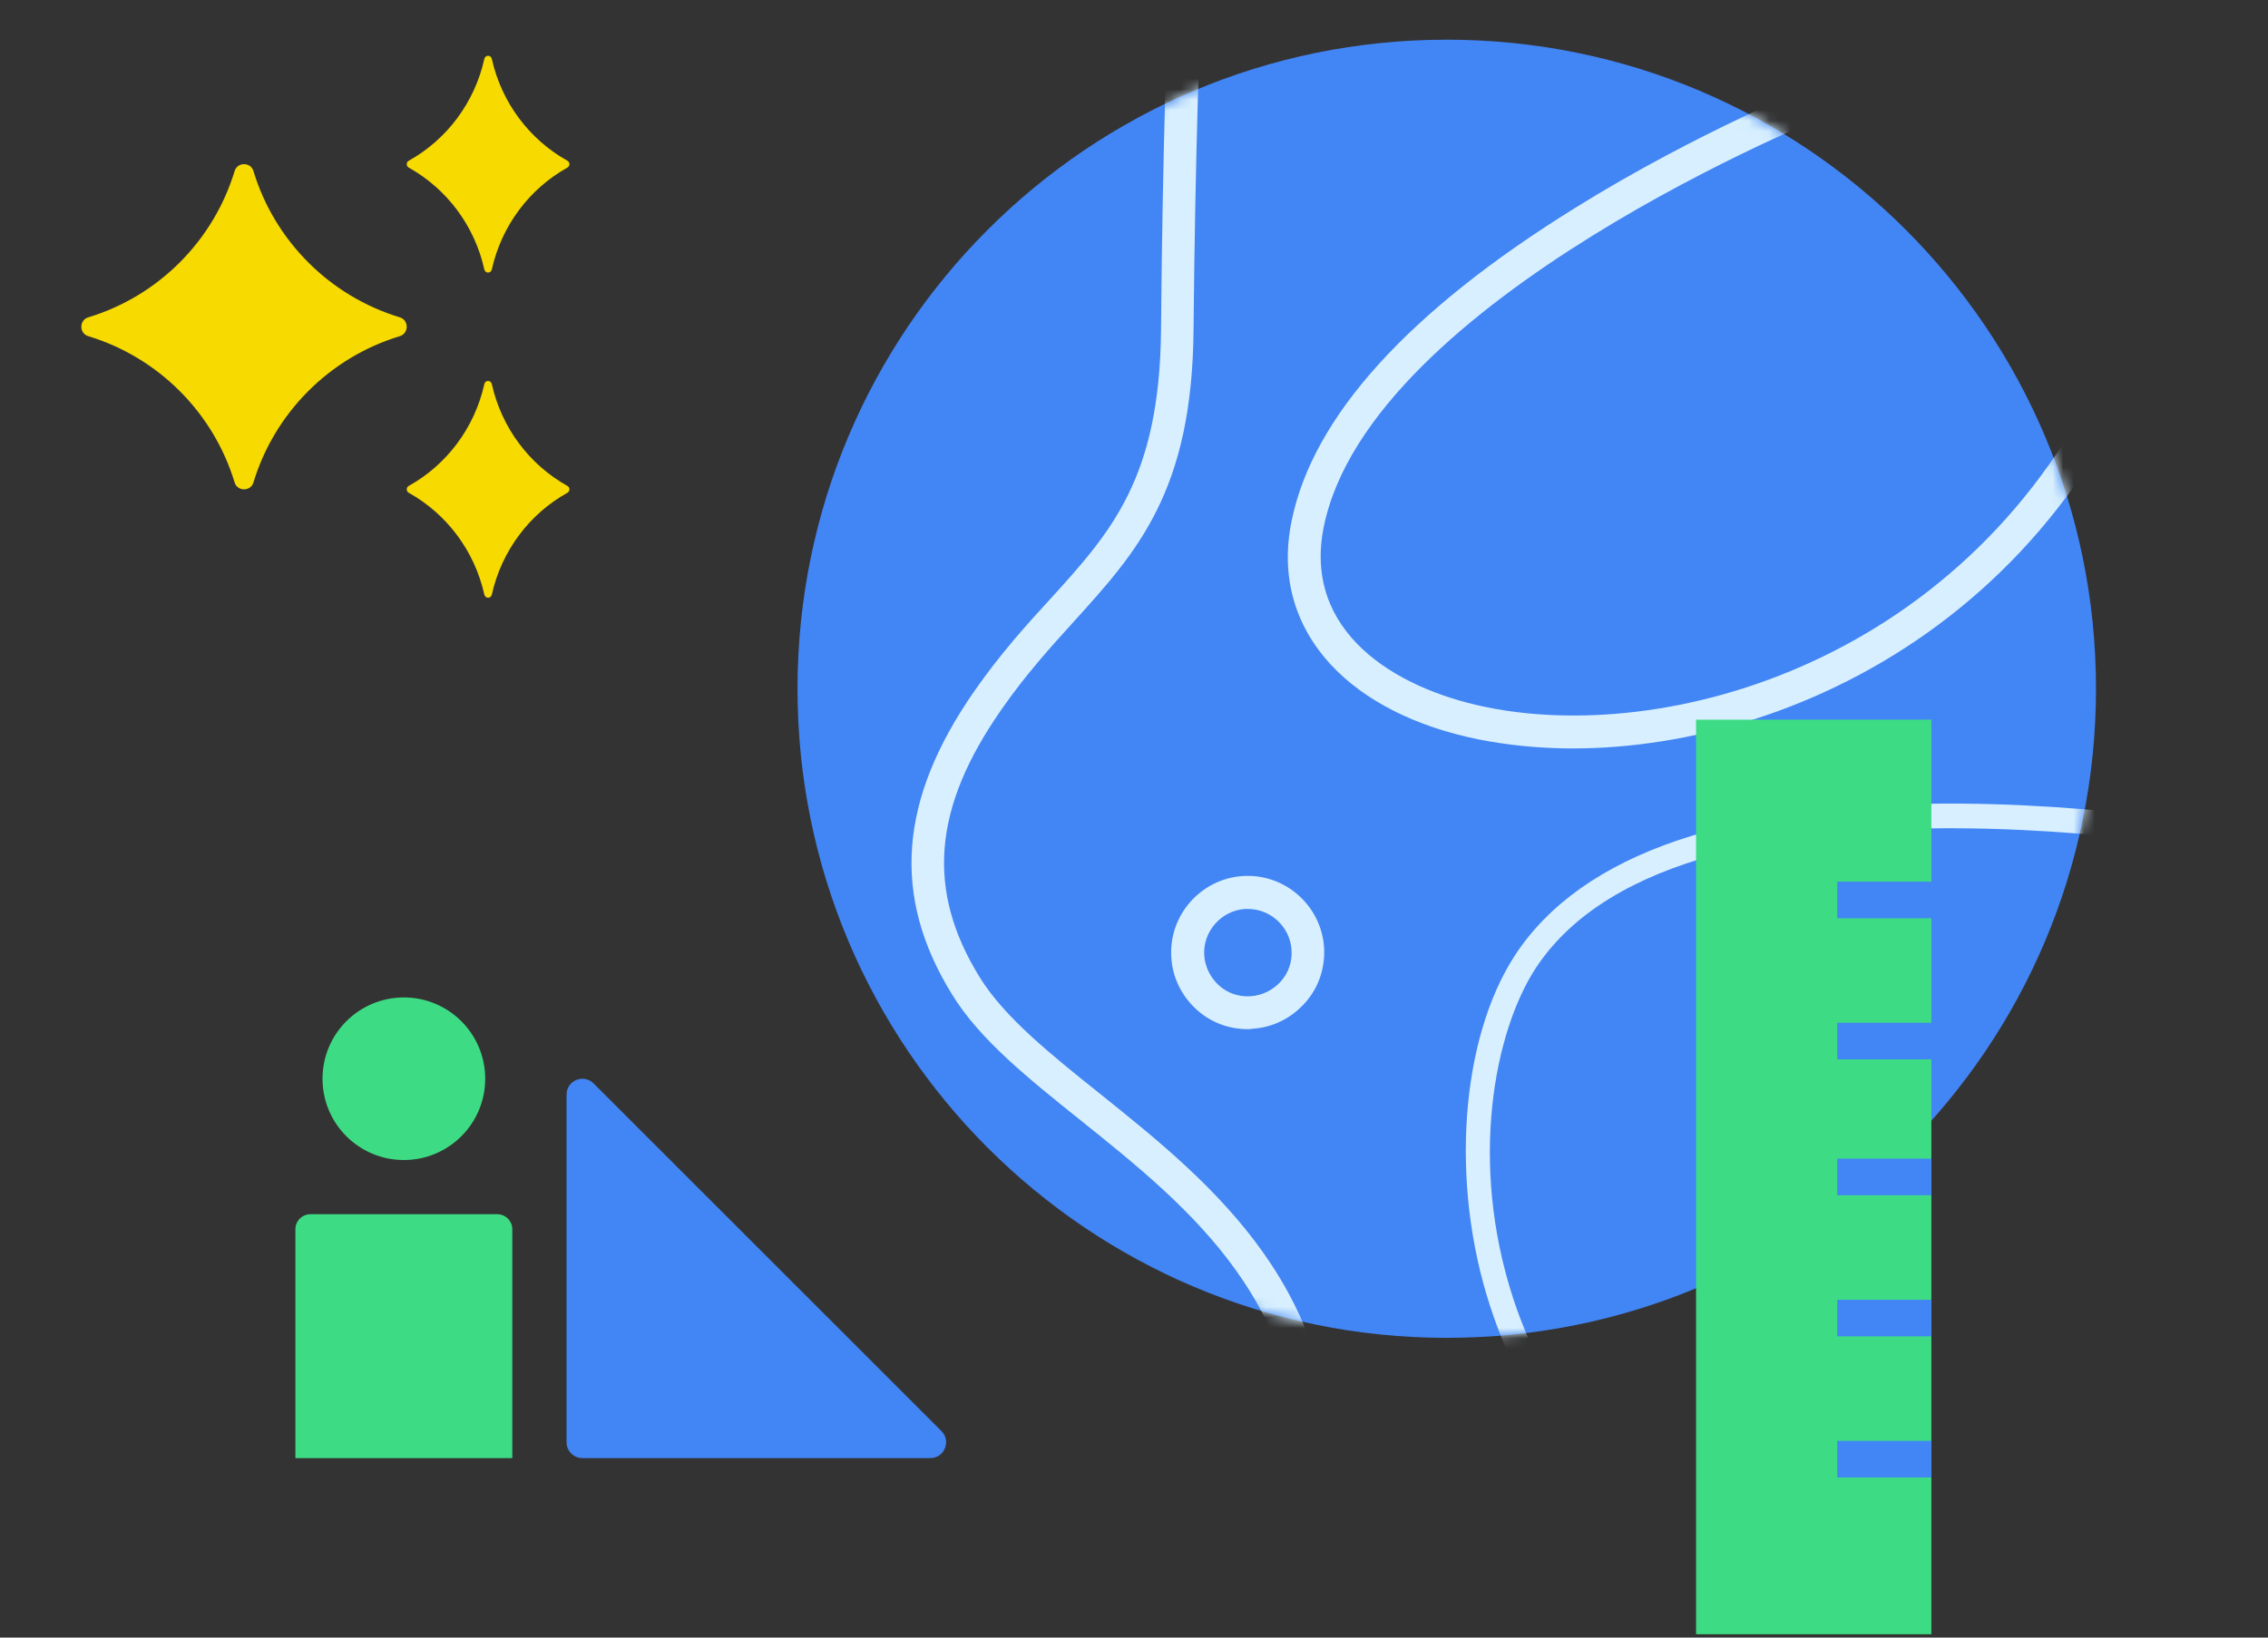 <svg width="216" height="156" viewBox="0 0 216 156" fill="none" xmlns="http://www.w3.org/2000/svg">
<rect x="0" y="0" width="216" height="156" fill="#333333" stroke="none"/>
<path d="M137.786 127.446C171.935 127.446 199.619 99.762 199.619 65.613C199.619 31.464 171.935 3.78 137.786 3.78C103.637 3.78 75.953 31.464 75.953 65.613C75.953 99.762 103.637 127.446 137.786 127.446Z" fill="#4285F4"/>
<mask id="mask0" mask-type="alpha" maskUnits="userSpaceOnUse" x="75" y="3" width="125" height="125">
<path d="M137.786 127.446C171.935 127.446 199.619 99.762 199.619 65.613C199.619 31.464 171.935 3.78 137.786 3.78C103.637 3.78 75.953 31.464 75.953 65.613C75.953 99.762 103.637 127.446 137.786 127.446Z" fill="#4285F4"/>
</mask>
<g mask="url(#mask0)">
<path d="M149.784 71.298C146.608 71.298 143.589 70.985 140.805 70.436C134.806 69.22 129.944 66.75 126.768 63.339C123.278 59.575 121.945 54.87 123.004 49.655C125.004 39.735 134.1 29.658 150.058 19.777C161.782 12.485 173.113 7.976 173.192 7.936C174.015 7.623 174.917 8.015 175.23 8.799C175.544 9.583 175.152 10.524 174.368 10.838C173.937 10.995 130.414 28.482 126.062 50.243C124.102 60.124 132.728 65.534 141.432 67.338C144.059 67.887 146.882 68.162 149.862 68.162C170.643 68.162 198.207 54.517 205.539 19.777C205.735 18.915 206.558 18.405 207.382 18.562C208.244 18.758 208.754 19.581 208.597 20.405C200.912 56.948 171.78 71.298 149.784 71.298Z" fill="#D7EFFE"/>
<path d="M170.29 153.01C170.133 153.01 170.016 152.971 169.859 152.932C152.254 146.266 144.922 133.759 141.903 124.388C138.1 112.703 139.08 98.98 144.295 90.981C150.686 81.258 164.958 76.396 186.797 76.552C202.873 76.67 217.302 79.611 217.419 79.65C218.047 79.768 218.478 80.395 218.321 81.022C218.204 81.65 217.576 82.081 216.949 81.924C216.4 81.806 160.449 70.553 146.255 92.236C142.295 98.314 139.903 110.743 144.098 123.643C147 132.504 153.94 144.384 170.643 150.697C171.27 150.932 171.545 151.599 171.31 152.226C171.192 152.736 170.761 153.01 170.29 153.01Z" fill="#D7EFFE"/>
<path d="M125.16 144.776C125.121 144.776 125.082 144.776 125.043 144.776C124.18 144.697 123.553 143.952 123.631 143.09C125.2 124.583 113.358 115.094 102.89 106.704C97.949 102.744 93.283 99.019 90.656 94.706C84.893 85.374 85.598 76.16 92.813 65.809C95.244 62.319 97.753 59.535 99.988 57.104C105.83 50.674 110.457 45.577 110.575 31.344C110.849 -2.298 112.378 -20.255 112.378 -20.412C112.457 -21.275 113.202 -21.941 114.064 -21.863C114.927 -21.784 115.554 -21.04 115.476 -20.177C115.476 -19.981 113.986 -2.141 113.672 31.383C113.554 46.792 108.3 52.556 102.262 59.221C99.988 61.731 97.675 64.279 95.361 67.612C88.853 76.944 88.186 84.786 93.283 93.059C95.636 96.901 100.106 100.469 104.811 104.233C115.319 112.663 128.415 123.132 126.689 143.325C126.65 144.148 125.984 144.776 125.16 144.776Z" fill="#D7EFFE"/>
</g>
<path d="M118.808 98.038C117.044 98.038 115.358 97.411 114.025 96.235C112.574 94.941 111.672 93.177 111.555 91.216C111.28 87.217 114.339 83.727 118.338 83.453C122.337 83.178 125.827 86.237 126.101 90.236C126.219 92.196 125.592 94.078 124.298 95.529C123.004 96.98 121.239 97.882 119.279 97.999C119.161 98.038 119.004 98.038 118.808 98.038ZM118.848 86.589C118.769 86.589 118.652 86.589 118.573 86.589C116.299 86.746 114.535 88.746 114.691 91.02C114.77 92.118 115.28 93.137 116.103 93.882C116.926 94.627 118.024 94.98 119.122 94.902C120.22 94.823 121.239 94.314 121.984 93.49C122.729 92.667 123.082 91.569 123.004 90.471C122.847 88.275 121.004 86.589 118.848 86.589Z" fill="#D7EFFE"/>
<path d="M28.133 117.103C28.133 116.311 28.775 115.669 29.567 115.669H47.358C48.15 115.669 48.792 116.311 48.792 117.103V138.902H28.133V117.103Z" fill="#3DDC84"/>
<path fill-rule="evenodd" clip-rule="evenodd" d="M38.463 110.506C42.742 110.506 46.21 107.039 46.21 102.762C46.21 98.485 42.742 95.018 38.463 95.018C34.184 95.018 30.716 98.485 30.716 102.762C30.716 107.039 34.184 110.506 38.463 110.506Z" fill="#3DDC84"/>
<path fill-rule="evenodd" clip-rule="evenodd" d="M88.599 138.901H55.465C54.632 138.901 53.957 138.227 53.957 137.394V104.272C53.957 102.929 55.581 102.257 56.531 103.206L89.665 136.329C90.615 137.278 89.942 138.901 88.599 138.901Z" fill="#4285F4"/>
<path fill-rule="evenodd" clip-rule="evenodd" d="M161.529 155.68H183.94V68.558H161.529V155.68Z" fill="#3DDC84"/>
<path fill-rule="evenodd" clip-rule="evenodd" d="M174.976 87.475H183.94V83.99H174.976V87.475ZM174.976 100.917H183.94V97.432H174.976V100.917ZM174.976 113.861H183.94V110.376H174.976V113.861ZM183.94 127.302H174.976V123.818H183.94V127.302ZM183.94 140.744H174.976V137.259H183.94V140.744Z" fill="#4285F4"/>
<path d="M22.344 16.297C20.324 22.954 15.072 28.211 8.405 30.23C7.528 30.495 7.528 31.759 8.405 32.024C15.065 34.043 20.324 39.294 22.344 45.958C22.609 46.835 23.874 46.835 24.138 45.958C26.158 39.3 31.411 34.043 38.077 32.024C38.955 31.759 38.955 30.495 38.077 30.23C31.417 28.211 26.158 22.96 24.138 16.297C23.874 15.419 22.609 15.419 22.344 16.297Z" fill="#F6DA00"/>
<path d="M46.126 36.59C45.196 40.776 42.524 44.287 38.935 46.284C38.671 46.432 38.671 46.799 38.935 46.947C42.524 48.951 45.196 52.455 46.126 56.642C46.216 57.041 46.752 57.041 46.842 56.642C47.772 52.455 50.444 48.944 54.032 46.947C54.297 46.799 54.297 46.432 54.032 46.284C50.444 44.281 47.772 40.776 46.842 36.59C46.752 36.19 46.216 36.19 46.126 36.59Z" fill="#F6DA00"/>
<path d="M46.126 5.613C45.196 9.8 42.524 13.31 38.935 15.307C38.671 15.456 38.671 15.823 38.935 15.971C42.524 17.974 45.196 21.478 46.126 25.665C46.216 26.065 46.752 26.065 46.842 25.665C47.772 21.478 50.444 17.968 54.032 15.971C54.297 15.823 54.297 15.456 54.032 15.307C50.444 13.304 47.772 9.8 46.842 5.613C46.752 5.214 46.216 5.214 46.126 5.613Z" fill="#F6DA00"/>
</svg>
